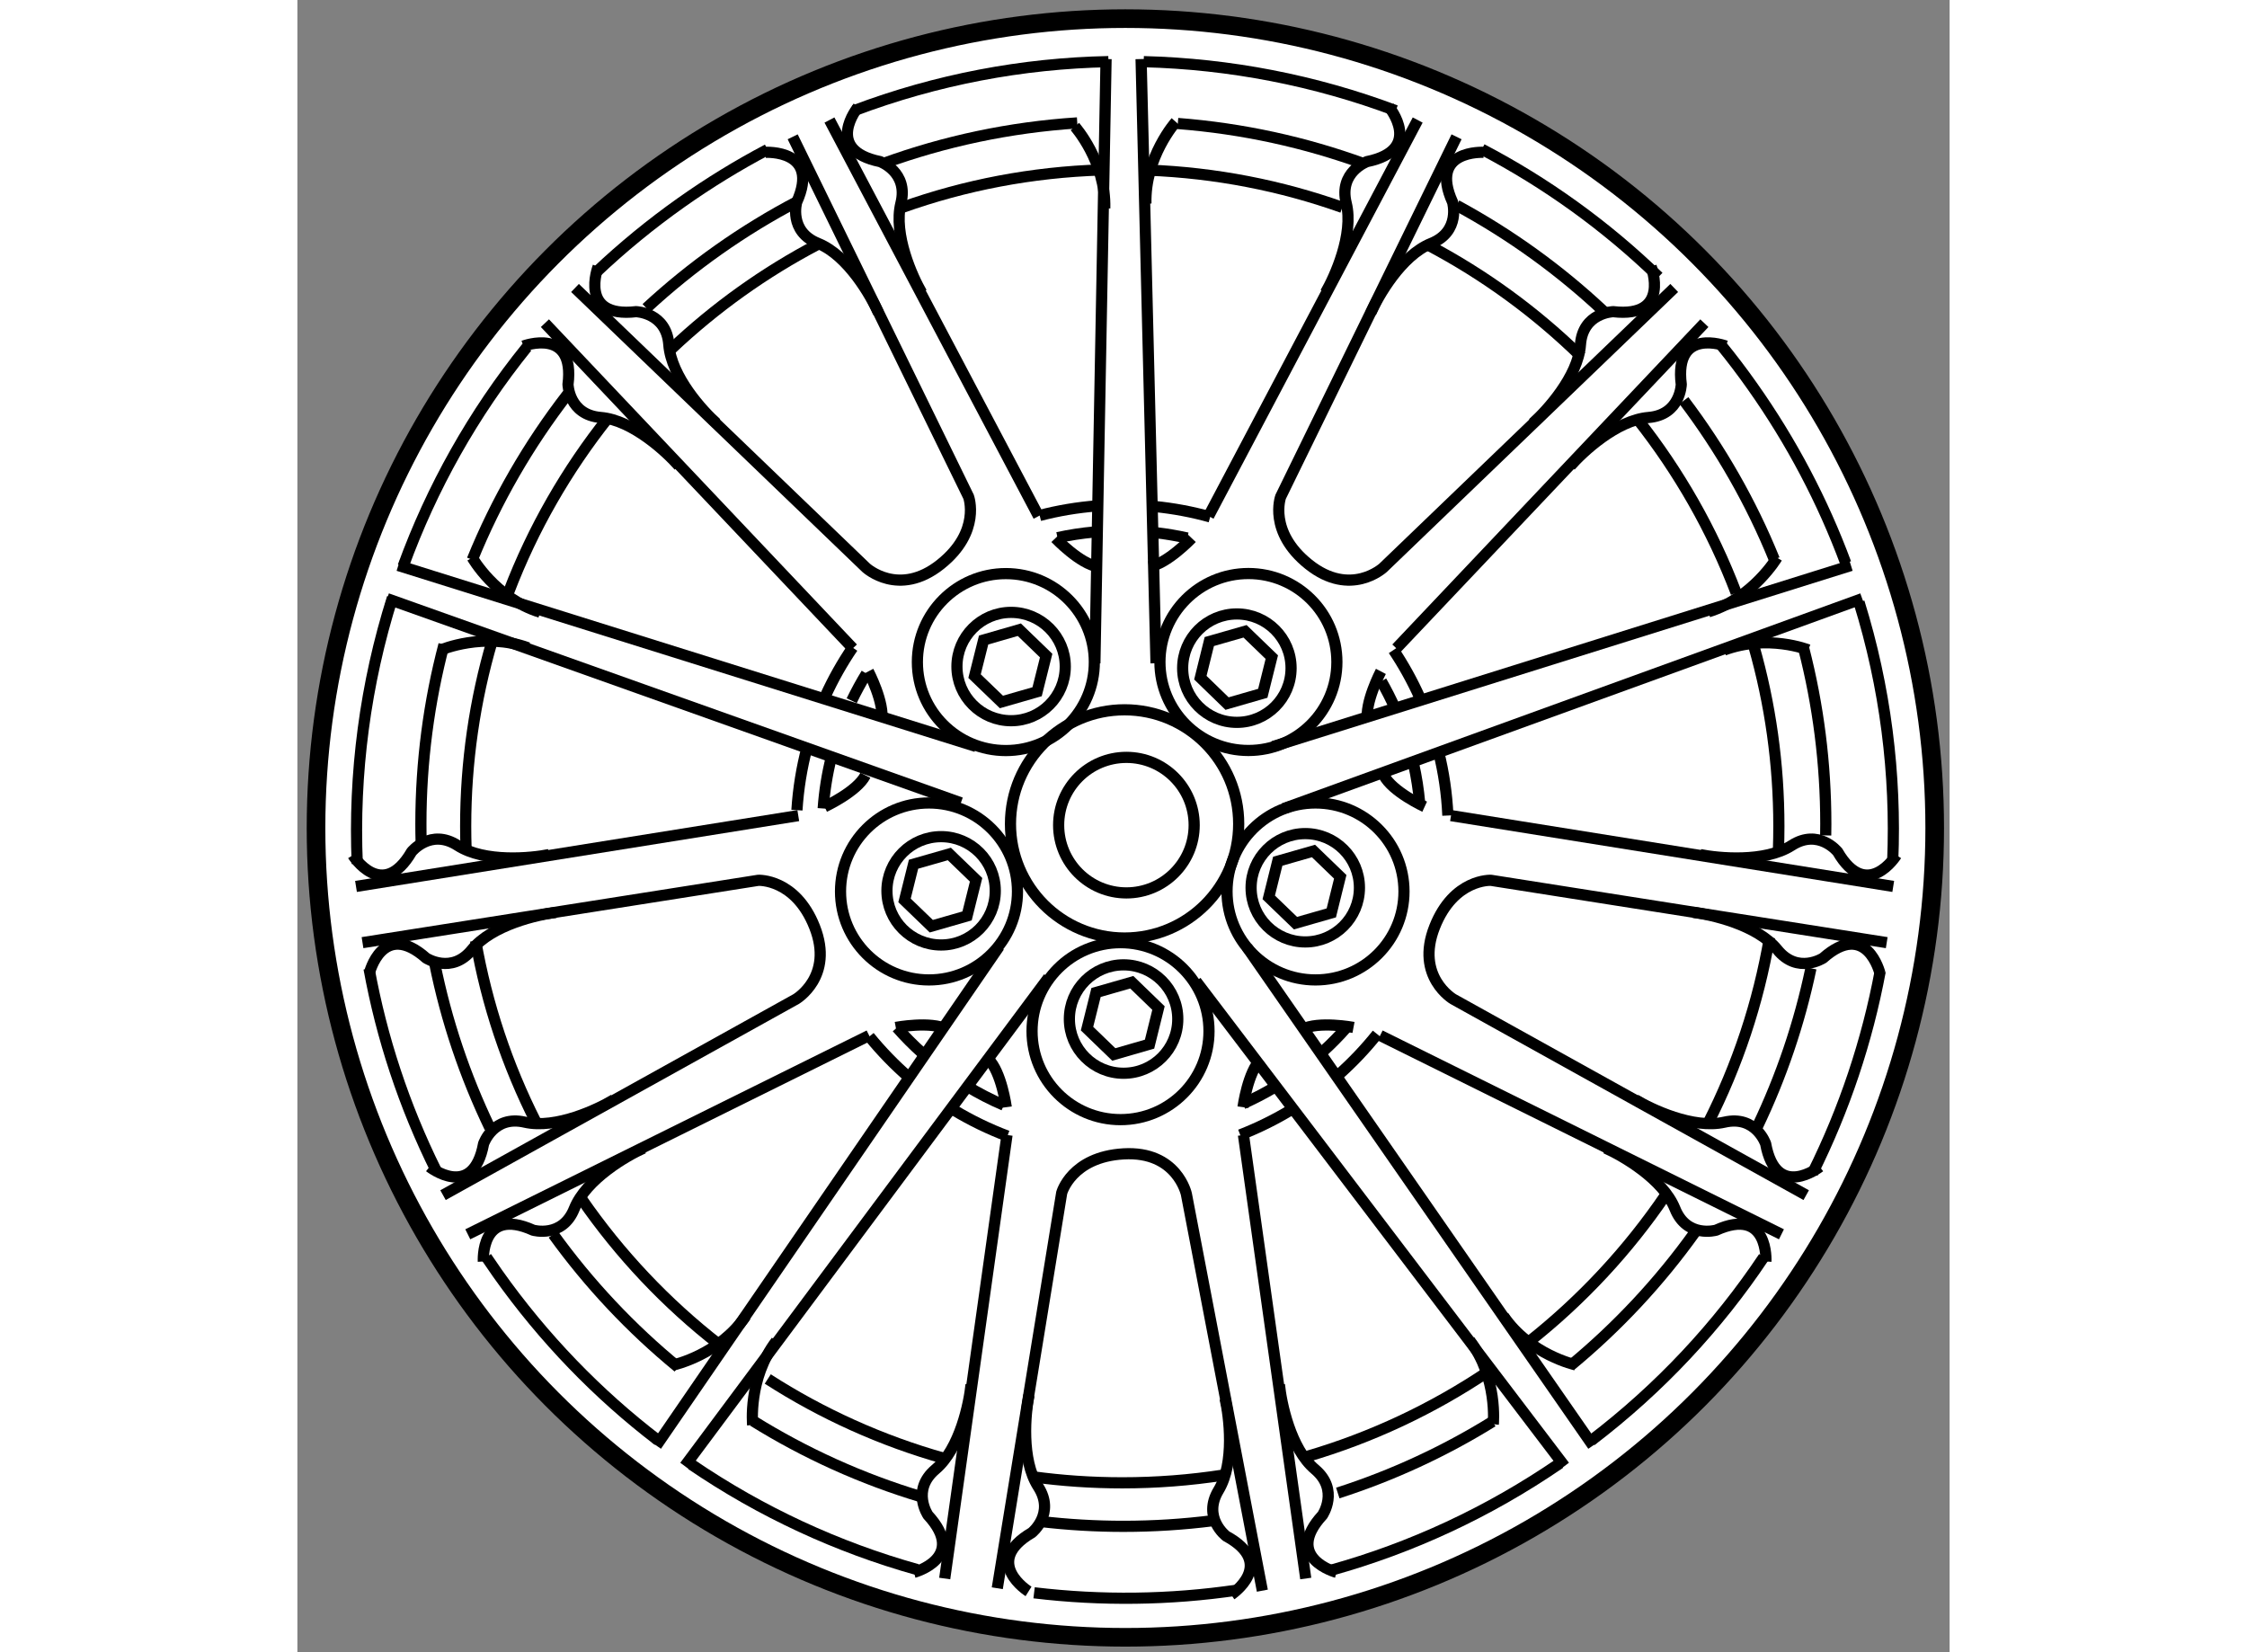 <?xml version="1.0" encoding="utf-8"?>
<!-- Generator: Adobe Illustrator 15.1.0, SVG Export Plug-In . SVG Version: 6.00 Build 0)  -->
<!DOCTYPE svg PUBLIC "-//W3C//DTD SVG 1.1//EN" "http://www.w3.org/Graphics/SVG/1.1/DTD/svg11.dtd">
<svg version="1.1" xmlns="http://www.w3.org/2000/svg" xmlns:xlink="http://www.w3.org/1999/xlink" x="0px" y="0px" width="244.8px"
	 height="180px" viewBox="198.657 123.05 44.35 44.35" enable-background="new 0 0 244.8 180" xml:space="preserve">
	
<rect x="198.657" y="123.05" width="44.35" height="44.35" fill="#808080" stroke="none"/>
	
<g><circle fill="#FFFFFF" stroke="#000000" stroke-width="0.5" cx="220.882" cy="145.275" r="21.725"></circle><circle fill="none" stroke="#000000" stroke-width="0.3" cx="220.91" cy="145.199" r="1.819"></circle><path fill="none" stroke="#000000" stroke-width="0.3" d="M202.384,154.477c-0.866-1.746-1.465-3.572-1.804-5.428"></path><path fill="none" stroke="#000000" stroke-width="0.3" d="M208.34,161.715c-1.613-1.234-3.069-2.73-4.305-4.476
				c-0.104-0.147-0.206-0.295-0.306-0.444"></path><path fill="none" stroke="#000000" stroke-width="0.3" d="M215.3,165.184c-2.144-0.6-4.197-1.547-6.068-2.824"></path><path fill="none" stroke="#000000" stroke-width="0.3" d="M223.884,165.733c-1.814,0.267-3.648,0.288-5.452,0.072"></path><path fill="none" stroke="#000000" stroke-width="0.3" d="M232.548,162.326c-1.926,1.324-3.999,2.275-6.135,2.871"></path><path fill="none" stroke="#000000" stroke-width="0.3" d="M238.018,156.797c-1.232,1.844-2.783,3.515-4.637,4.927"></path><path fill="none" stroke="#000000" stroke-width="0.3" d="M241.145,149.117c-0.351,1.877-0.961,3.705-1.819,5.428"></path><path fill="none" stroke="#000000" stroke-width="0.3" d="M240.576,139.215c0.705,2.271,1,4.622,0.904,6.947"></path><path fill="none" stroke="#000000" stroke-width="0.3" d="M236.88,132.32c0.286,0.352,0.562,0.715,0.827,1.091
				c1.065,1.505,1.9,3.104,2.513,4.756"></path><path fill="none" stroke="#000000" stroke-width="0.3" d="M230.452,127.056c1.711,0.896,3.312,2.04,4.743,3.425"></path><path fill="none" stroke="#000000" stroke-width="0.3" d="M221.375,124.705c2.31,0.059,4.599,0.502,6.765,1.316"></path><path fill="none" stroke="#000000" stroke-width="0.3" d="M213.6,126.02c2.215-0.836,4.524-1.27,6.827-1.316"></path><path fill="none" stroke="#000000" stroke-width="0.3" d="M206.677,130.358c0.704-0.667,1.465-1.292,2.28-1.869
				c0.752-0.532,1.527-1.007,2.32-1.425"></path><path fill="none" stroke="#000000" stroke-width="0.3" d="M201.495,138.253c0.767-2.106,1.88-4.099,3.323-5.886"></path><path fill="none" stroke="#000000" stroke-width="0.3" d="M200.264,146.238c-0.104-2.42,0.217-4.839,0.944-7.142"></path><circle fill="none" stroke="#000000" stroke-width="0.3" cx="215.936" cy="146.962" r="1.454"></circle><polygon fill="none" stroke="#000000" stroke-width="0.3" points="216.633,147.636 215.673,147.912 214.954,147.219 
				215.196,146.248 216.157,145.973 216.875,146.666 		"></polygon><circle fill="none" stroke="#000000" stroke-width="0.3" cx="220.834" cy="150.404" r="1.455"></circle><polygon fill="none" stroke="#000000" stroke-width="0.3" points="221.531,151.078 220.572,151.355 219.853,150.661 
				220.095,149.691 221.054,149.416 221.771,150.109 		"></polygon><circle fill="none" stroke="#000000" stroke-width="0.3" cx="225.711" cy="146.88" r="1.454"></circle><polygon fill="none" stroke="#000000" stroke-width="0.3" points="226.41,147.555 225.449,147.83 224.731,147.138 
				224.972,146.168 225.932,145.893 226.65,146.586 		"></polygon><circle fill="none" stroke="#000000" stroke-width="0.3" cx="223.875" cy="140.985" r="1.455"></circle><polygon fill="none" stroke="#000000" stroke-width="0.3" points="224.571,141.66 223.612,141.936 222.895,141.241 
				223.135,140.271 224.095,139.996 224.813,140.689 		"></polygon><circle fill="none" stroke="#000000" stroke-width="0.3" cx="217.815" cy="140.942" r="1.454"></circle><polygon fill="none" stroke="#000000" stroke-width="0.3" points="218.513,141.618 217.555,141.893 216.834,141.199 
				217.077,140.23 218.036,139.953 218.756,140.648 		"></polygon><path fill="none" stroke="#000000" stroke-width="0.3" d="M223.237,163.869c-0.789,0.1-1.593,0.152-2.409,0.152
				c-0.752,0-1.493-0.045-2.222-0.13"></path><path fill="none" stroke="#000000" stroke-width="0.3" d="M230.739,161.209c-1.29,0.799-2.684,1.446-4.155,1.918"></path><path fill="none" stroke="#000000" stroke-width="0.3" d="M236.172,156.127c-0.952,1.331-2.074,2.533-3.333,3.574"></path><path fill="none" stroke="#000000" stroke-width="0.3" d="M239.285,149.041c-0.312,1.489-0.798,2.914-1.438,4.251"></path><path fill="none" stroke="#000000" stroke-width="0.3" d="M239.091,140.457c0.387,1.505,0.593,3.082,0.593,4.709
				c0,0.104-0.001,0.206-0.003,0.309"></path><path fill="none" stroke="#000000" stroke-width="0.3" d="M235.875,133.801c0.984,1.301,1.804,2.732,2.427,4.266"></path><path fill="none" stroke="#000000" stroke-width="0.3" d="M229.774,128.563c1.44,0.779,2.77,1.739,3.954,2.851"></path><path fill="none" stroke="#000000" stroke-width="0.3" d="M222.29,126.365c1.745,0.135,3.424,0.506,5.005,1.083"></path><path fill="none" stroke="#000000" stroke-width="0.3" d="M214.388,127.438c1.64-0.596,3.387-0.971,5.203-1.089"></path><path fill="none" stroke="#000000" stroke-width="0.3" d="M208.024,131.322c1.221-1.129,2.59-2.098,4.076-2.875"></path><path fill="none" stroke="#000000" stroke-width="0.3" d="M203.351,138.075c0.65-1.601,1.515-3.093,2.557-4.44"></path><path fill="none" stroke="#000000" stroke-width="0.3" d="M201.979,145.665c-0.005-0.166-0.007-0.333-0.007-0.499
				c0-1.664,0.216-3.277,0.62-4.814"></path><path fill="none" stroke="#000000" stroke-width="0.3" d="M203.822,153.32c-0.665-1.385-1.167-2.863-1.479-4.412"></path><path fill="none" stroke="#000000" stroke-width="0.3" d="M208.877,159.75c-1.265-1.037-2.393-2.237-3.352-3.566"></path><path fill="none" stroke="#000000" stroke-width="0.3" d="M215.409,163.23c-1.607-0.481-3.125-1.172-4.521-2.039"></path><path fill="none" stroke="#000000" stroke-width="0.3" d="M230.624,159.863c-1.484,0.998-3.129,1.777-4.887,2.289"></path><path fill="none" stroke="#000000" stroke-width="0.3" d="M235.388,155.121c-1.015,1.494-2.254,2.824-3.668,3.942"></path><path fill="none" stroke="#000000" stroke-width="0.3" d="M238.173,148.211c-0.302,1.768-0.866,3.445-1.651,4.99"></path><path fill="none" stroke="#000000" stroke-width="0.3" d="M237.754,140.399c0.437,1.534,0.67,3.154,0.67,4.829
				c0,0.211-0.004,0.421-0.011,0.63"></path><path fill="none" stroke="#000000" stroke-width="0.3" d="M234.632,134.306c1.104,1.397,2.002,2.966,2.646,4.659"></path><path fill="none" stroke="#000000" stroke-width="0.3" d="M228.998,129.623c1.519,0.799,2.906,1.813,4.122,3.003"></path><path fill="none" stroke="#000000" stroke-width="0.3" d="M221.49,127.617c1.823,0.07,3.575,0.417,5.215,1"></path><path fill="none" stroke="#000000" stroke-width="0.3" d="M214.896,128.617c1.677-0.597,3.472-0.946,5.339-1.005"></path><path fill="none" stroke="#000000" stroke-width="0.3" d="M208.696,132.416c1.174-1.109,2.5-2.059,3.943-2.814"></path><path fill="none" stroke="#000000" stroke-width="0.3" d="M204.329,138.939c0.65-1.703,1.558-3.278,2.674-4.68"></path><path fill="none" stroke="#000000" stroke-width="0.3" d="M203.184,145.818c-0.007-0.195-0.01-0.393-0.01-0.59
				c0-1.723,0.247-3.389,0.709-4.963"></path><path fill="none" stroke="#000000" stroke-width="0.3" d="M205.055,153.16c-0.762-1.509-1.313-3.142-1.614-4.86"></path><path fill="none" stroke="#000000" stroke-width="0.3" d="M209.982,159.145c-1.423-1.106-2.671-2.428-3.697-3.913"></path><path fill="none" stroke="#000000" stroke-width="0.3" d="M216.031,162.201c-1.7-0.477-3.297-1.202-4.748-2.135"></path><path fill="none" stroke="#000000" stroke-width="0.3" d="M223.501,162.647c-0.881,0.136-1.783,0.206-2.702,0.206
				c-0.815,0-1.618-0.055-2.404-0.162"></path><path fill="none" stroke="#000000" stroke-width="0.3" d="M228.079,140.498c0.269,0.402,0.505,0.828,0.705,1.273"></path><path fill="none" stroke="#000000" stroke-width="0.3" d="M221.671,136.646c0.511,0.051,1.008,0.145,1.488,0.279"></path><path fill="none" stroke="#000000" stroke-width="0.3" d="M218.581,136.887c0.498-0.13,1.013-0.217,1.542-0.258"></path><path fill="none" stroke="#000000" stroke-width="0.3" d="M212.829,141.736c0.208-0.457,0.453-0.893,0.733-1.303"></path><path fill="none" stroke="#000000" stroke-width="0.3" d="M212.066,144.797c0.036-0.579,0.129-1.143,0.272-1.686"></path><path fill="none" stroke="#000000" stroke-width="0.3" d="M215.089,151.984c-0.392-0.338-0.754-0.711-1.08-1.111"></path><path fill="none" stroke="#000000" stroke-width="0.3" d="M217.715,153.545c-0.497-0.188-0.974-0.42-1.423-0.689"></path><path fill="none" stroke="#000000" stroke-width="0.3" d="M225.351,152.828c-0.438,0.268-0.901,0.496-1.386,0.686"></path><path fill="none" stroke="#000000" stroke-width="0.3" d="M227.641,150.809c-0.316,0.396-0.667,0.765-1.047,1.101"></path><path fill="none" stroke="#000000" stroke-width="0.3" d="M229.292,143.239c0.136,0.549,0.221,1.118,0.247,1.702"></path><circle fill="none" stroke="#000000" stroke-width="0.3" cx="220.861" cy="145.166" r="3.063"></circle><circle fill="none" stroke="#000000" stroke-width="0.3" cx="224.185" cy="140.82" r="2.375"></circle><circle fill="none" stroke="#000000" stroke-width="0.3" cx="217.674" cy="140.822" r="2.375"></circle><circle fill="none" stroke="#000000" stroke-width="0.3" cx="215.611" cy="146.979" r="2.375"></circle><circle fill="none" stroke="#000000" stroke-width="0.3" cx="220.752" cy="150.729" r="2.375"></circle><circle fill="none" stroke="#000000" stroke-width="0.3" cx="225.986" cy="146.979" r="2.375"></circle><path fill="none" stroke="#000000" stroke-width="0.3" d="M226.807,150.643c-0.19,0.217-0.393,0.422-0.604,0.615"></path><path fill="none" stroke="#000000" stroke-width="0.3" d="M228.621,143.568c0.075,0.335,0.129,0.678,0.16,1.026"></path><path fill="none" stroke="#000000" stroke-width="0.3" d="M227.753,141.336c0.135,0.236,0.259,0.479,0.37,0.729"></path><path fill="none" stroke="#000000" stroke-width="0.3" d="M221.705,137.35c0.284,0.033,0.564,0.08,0.839,0.142"></path><path fill="none" stroke="#000000" stroke-width="0.3" d="M219.061,137.482c0.32-0.07,0.648-0.121,0.981-0.151"></path><path fill="none" stroke="#000000" stroke-width="0.3" d="M213.536,141.859c0.12-0.25,0.252-0.492,0.396-0.727"></path><path fill="none" stroke="#000000" stroke-width="0.3" d="M212.771,144.752c0.033-0.467,0.106-0.922,0.216-1.363"></path><path fill="none" stroke="#000000" stroke-width="0.3" d="M215.424,151.313c-0.237-0.213-0.462-0.439-0.673-0.679"></path><path fill="none" stroke="#000000" stroke-width="0.3" d="M217.618,152.715c-0.347-0.148-0.682-0.322-1.002-0.516"></path><path fill="none" stroke="#000000" stroke-width="0.3" d="M224.86,152.252c-0.265,0.156-0.54,0.298-0.823,0.424"></path><line fill="none" stroke="#000000" stroke-width="0.3" x1="220.364" y1="124.635" x2="220.064" y2="140.854"></line><line fill="none" stroke="#000000" stroke-width="0.3" x1="212.939" y1="126.272" x2="218.552" y2="136.904"></line><path fill="none" stroke="#000000" stroke-width="0.3" d="M219.005,137.496c0,0,0.661,0.697,1.149,0.768"></path><path fill="none" stroke="#000000" stroke-width="0.3" d="M213.706,125.924c0,0-0.94,1.15,0.593,1.464
				c0,0,0.767,0.279,0.558,1.116c-0.209,0.836,0.313,1.986,0.558,2.404"></path><path fill="none" stroke="#000000" stroke-width="0.3" d="M206.109,130.78l7.814,7.511c0,0,0.876,0.805,2-0.094
				c1.094-0.875,0.75-1.813,0.75-1.813l-4.721-9.662"></path><path fill="none" stroke="#000000" stroke-width="0.3" d="M206.729,130.209c0,0-0.534,1.387,1.02,1.207
				c0,0,0.816,0.025,0.878,0.886c0.063,0.86,0.918,1.789,1.28,2.11"></path><path fill="none" stroke="#000000" stroke-width="0.3" d="M219.527,126.447c0,0,0.837,0.94,0.802,2.195"></path><line fill="none" stroke="#000000" stroke-width="0.3" x1="221.304" y1="124.635" x2="221.705" y2="140.854"></line><line fill="none" stroke="#000000" stroke-width="0.3" x1="228.729" y1="126.272" x2="223.116" y2="136.904"></line><path fill="none" stroke="#000000" stroke-width="0.3" d="M222.663,137.496c0,0-0.661,0.697-1.149,0.768"></path><path fill="none" stroke="#000000" stroke-width="0.3" d="M227.962,125.924c0,0,0.94,1.15-0.593,1.464
				c0,0-0.767,0.279-0.558,1.116c0.209,0.836-0.313,1.986-0.558,2.404"></path><path fill="none" stroke="#000000" stroke-width="0.3" d="M222.236,126.322c0,0-0.837,0.941-0.802,2.195"></path><line fill="none" stroke="#000000" stroke-width="0.3" x1="201.063" y1="139.119" x2="216.467" y2="144.6"></line><line fill="none" stroke="#000000" stroke-width="0.3" x1="200.23" y1="146.844" x2="212.102" y2="144.943"></line><path fill="none" stroke="#000000" stroke-width="0.3" d="M212.809,144.704c0,0,0.872-0.402,1.095-0.843"></path><path fill="none" stroke="#000000" stroke-width="0.3" d="M200.146,146.006c0,0,0.787,1.26,1.577-0.092
				c0,0,0.511-0.636,1.235-0.169c0.726,0.466,1.982,0.341,2.457,0.244"></path><path fill="none" stroke="#000000" stroke-width="0.3" d="M202.512,140.494c0,0,1.16-0.49,2.337-0.055"></path><line fill="none" stroke="#000000" stroke-width="0.3" x1="201.365" y1="138.229" x2="216.877" y2="143.088"></line><line fill="none" stroke="#000000" stroke-width="0.3" x1="205.301" y1="131.725" x2="213.567" y2="140.453"></line><path fill="none" stroke="#000000" stroke-width="0.3" d="M213.983,141.072c0,0,0.447,0.85,0.356,1.335"></path><path fill="none" stroke="#000000" stroke-width="0.3" d="M204.725,132.338c0,0,1.392-0.521,1.196,1.031
				c0,0,0.019,0.816,0.878,0.887c0.858,0.07,1.78,0.936,2.098,1.301"></path><path fill="none" stroke="#000000" stroke-width="0.3" d="M203.351,138.02c0,0,0.622,1.094,1.822,1.464"></path><path fill="none" stroke="#000000" stroke-width="0.3" d="M211.221,127.139c0,0,1.483-0.086,0.838,1.34
				c0,0-0.224,0.784,0.576,1.105c0.799,0.322,1.425,1.42,1.62,1.863"></path><path fill="none" stroke="#000000" stroke-width="0.3" d="M202.566,155.131l9.476-5.262c0,0,1.027-0.602,0.498-1.939
				c-0.515-1.303-1.512-1.25-1.512-1.25l-10.623,1.673"></path><path fill="none" stroke="#000000" stroke-width="0.3" d="M202.203,154.371c0,0,1.168,0.918,1.452-0.62
				c0,0,0.265-0.772,1.105-0.579c0.84,0.193,1.979-0.352,2.394-0.604"></path><line fill="none" stroke="#000000" stroke-width="0.3" x1="209.055" y1="162.404" x2="218.82" y2="149.292"></line><line fill="none" stroke="#000000" stroke-width="0.3" x1="216.033" y1="165.422" x2="217.705" y2="153.516"></line><path fill="none" stroke="#000000" stroke-width="0.3" d="M217.685,152.77c0,0-0.128-0.951-0.483-1.293"></path><path fill="none" stroke="#000000" stroke-width="0.3" d="M215.208,165.256c0,0,1.436-0.383,0.376-1.535
				c0,0-0.458-0.674,0.201-1.23s0.908-1.795,0.955-2.276"></path><path fill="none" stroke="#000000" stroke-width="0.3" d="M210.877,161.299c0,0-0.128-1.253,0.635-2.25"></path><line fill="none" stroke="#000000" stroke-width="0.3" x1="208.293" y1="161.854" x2="217.495" y2="148.455"></line><line fill="none" stroke="#000000" stroke-width="0.3" x1="203.231" y1="156.182" x2="214.004" y2="150.845"></line><path fill="none" stroke="#000000" stroke-width="0.3" d="M214.719,150.629c0,0,0.943-0.178,1.38,0.052"></path><path fill="none" stroke="#000000" stroke-width="0.3" d="M203.648,156.912c0,0-0.089-1.483,1.338-0.84
				c0,0,0.785,0.222,1.104-0.579c0.32-0.8,1.417-1.427,1.859-1.623"></path><path fill="none" stroke="#000000" stroke-width="0.3" d="M208.758,159.687c0,0,1.229-0.272,1.936-1.312"></path><path fill="none" stroke="#000000" stroke-width="0.3" d="M200.588,149.175c0,0,0.354-1.443,1.526-0.407
				c0,0,0.685,0.444,1.227-0.226c0.542-0.669,1.776-0.944,2.257-1.001"></path><path fill="none" stroke="#000000" stroke-width="0.3" d="M235.615,130.78l-7.814,7.511c0,0-0.876,0.805-2-0.094
				c-1.094-0.875-0.75-1.813-0.75-1.813l4.721-9.662"></path><path fill="none" stroke="#000000" stroke-width="0.3" d="M234.996,130.209c0,0,0.534,1.387-1.02,1.207
				c0,0-0.816,0.025-0.878,0.886c-0.063,0.86-0.918,1.789-1.28,2.11"></path><line fill="none" stroke="#000000" stroke-width="0.3" x1="225.724" y1="165.422" x2="224.052" y2="153.516"></line><path fill="none" stroke="#000000" stroke-width="0.3" d="M226.549,165.256c0,0-1.436-0.383-0.376-1.535
				c0,0,0.458-0.674-0.201-1.23s-0.908-1.795-0.955-2.276"></path><line fill="none" stroke="#000000" stroke-width="0.3" x1="240.661" y1="139.119" x2="225.135" y2="144.754"></line><line fill="none" stroke="#000000" stroke-width="0.3" x1="241.494" y1="146.844" x2="229.623" y2="144.943"></line><path fill="none" stroke="#000000" stroke-width="0.3" d="M228.916,144.704c0,0-0.872-0.402-1.095-0.843"></path><path fill="none" stroke="#000000" stroke-width="0.3" d="M241.578,146.006c0,0-0.787,1.26-1.577-0.092
				c0,0-0.511-0.636-1.235-0.169c-0.726,0.466-1.982,0.341-2.457,0.244"></path><path fill="none" stroke="#000000" stroke-width="0.3" d="M239.213,140.494c0,0-1.086-0.432-2.263,0.006"></path><line fill="none" stroke="#000000" stroke-width="0.3" x1="240.359" y1="138.229" x2="224.848" y2="143.088"></line><line fill="none" stroke="#000000" stroke-width="0.3" x1="236.424" y1="131.725" x2="228.157" y2="140.453"></line><path fill="none" stroke="#000000" stroke-width="0.3" d="M227.741,141.072c0,0-0.447,0.85-0.356,1.335"></path><path fill="none" stroke="#000000" stroke-width="0.3" d="M237,132.338c0,0-1.392-0.521-1.196,1.031c0,0-0.019,0.816-0.878,0.887
				c-0.858,0.07-1.78,0.936-2.098,1.301"></path><path fill="none" stroke="#000000" stroke-width="0.3" d="M238.374,138.02c0,0-0.642,1.084-1.842,1.453"></path><path fill="none" stroke="#000000" stroke-width="0.3" d="M230.504,127.139c0,0-1.483-0.086-0.838,1.34
				c0,0,0.224,0.784-0.576,1.105c-0.799,0.322-1.425,1.42-1.62,1.863"></path><path fill="none" stroke="#000000" stroke-width="0.3" d="M239.158,155.131l-9.476-5.262c0,0-1.027-0.602-0.498-1.939
				c0.515-1.303,1.512-1.25,1.512-1.25l10.623,1.673"></path><path fill="none" stroke="#000000" stroke-width="0.3" d="M239.521,154.371c0,0-1.168,0.918-1.452-0.62
				c0,0-0.265-0.772-1.105-0.579c-0.84,0.193-1.979-0.352-2.394-0.604"></path><line fill="none" stroke="#000000" stroke-width="0.3" x1="232.67" y1="162.404" x2="222.779" y2="149.389"></line><path fill="none" stroke="#000000" stroke-width="0.3" d="M224.04,152.77c0,0,0.128-0.951,0.483-1.293"></path><path fill="none" stroke="#000000" stroke-width="0.3" d="M230.758,161.28c0,0,0.128-1.253-0.635-2.25"></path><line fill="none" stroke="#000000" stroke-width="0.3" x1="233.432" y1="161.854" x2="224.146" y2="148.477"></line><line fill="none" stroke="#000000" stroke-width="0.3" x1="238.493" y1="156.182" x2="227.721" y2="150.845"></line><path fill="none" stroke="#000000" stroke-width="0.3" d="M227.006,150.629c0,0-0.943-0.178-1.38,0.052"></path><path fill="none" stroke="#000000" stroke-width="0.3" d="M238.076,156.912c0,0,0.089-1.483-1.338-0.84
				c0,0-0.785,0.222-1.104-0.579c-0.32-0.8-1.417-1.427-1.859-1.623"></path><path fill="none" stroke="#000000" stroke-width="0.3" d="M232.967,159.687c0,0-1.229-0.272-1.936-1.312"></path><path fill="none" stroke="#000000" stroke-width="0.3" d="M241.137,149.175c0,0-0.354-1.443-1.526-0.407
				c0,0-0.685,0.444-1.227-0.226c-0.542-0.669-1.776-0.944-2.257-1.001"></path><path fill="none" stroke="#000000" stroke-width="0.3" d="M224.559,165.748l-2.039-10.645c0,0-0.25-1.164-1.687-1.08
				c-1.398,0.082-1.66,1.047-1.66,1.047l-1.729,10.613"></path><path fill="none" stroke="#000000" stroke-width="0.3" d="M223.724,165.855c0,0,1.237-0.822-0.136-1.572
				c0,0-0.65-0.494-0.204-1.231c0.445-0.737,0.284-1.991,0.174-2.462"></path><path fill="none" stroke="#000000" stroke-width="0.3" d="M218.283,165.768c0,0-1.261-0.787,0.09-1.578
				c0,0,0.635-0.511,0.168-1.235c-0.466-0.724-0.342-1.982-0.246-2.456"></path></g>


</svg>